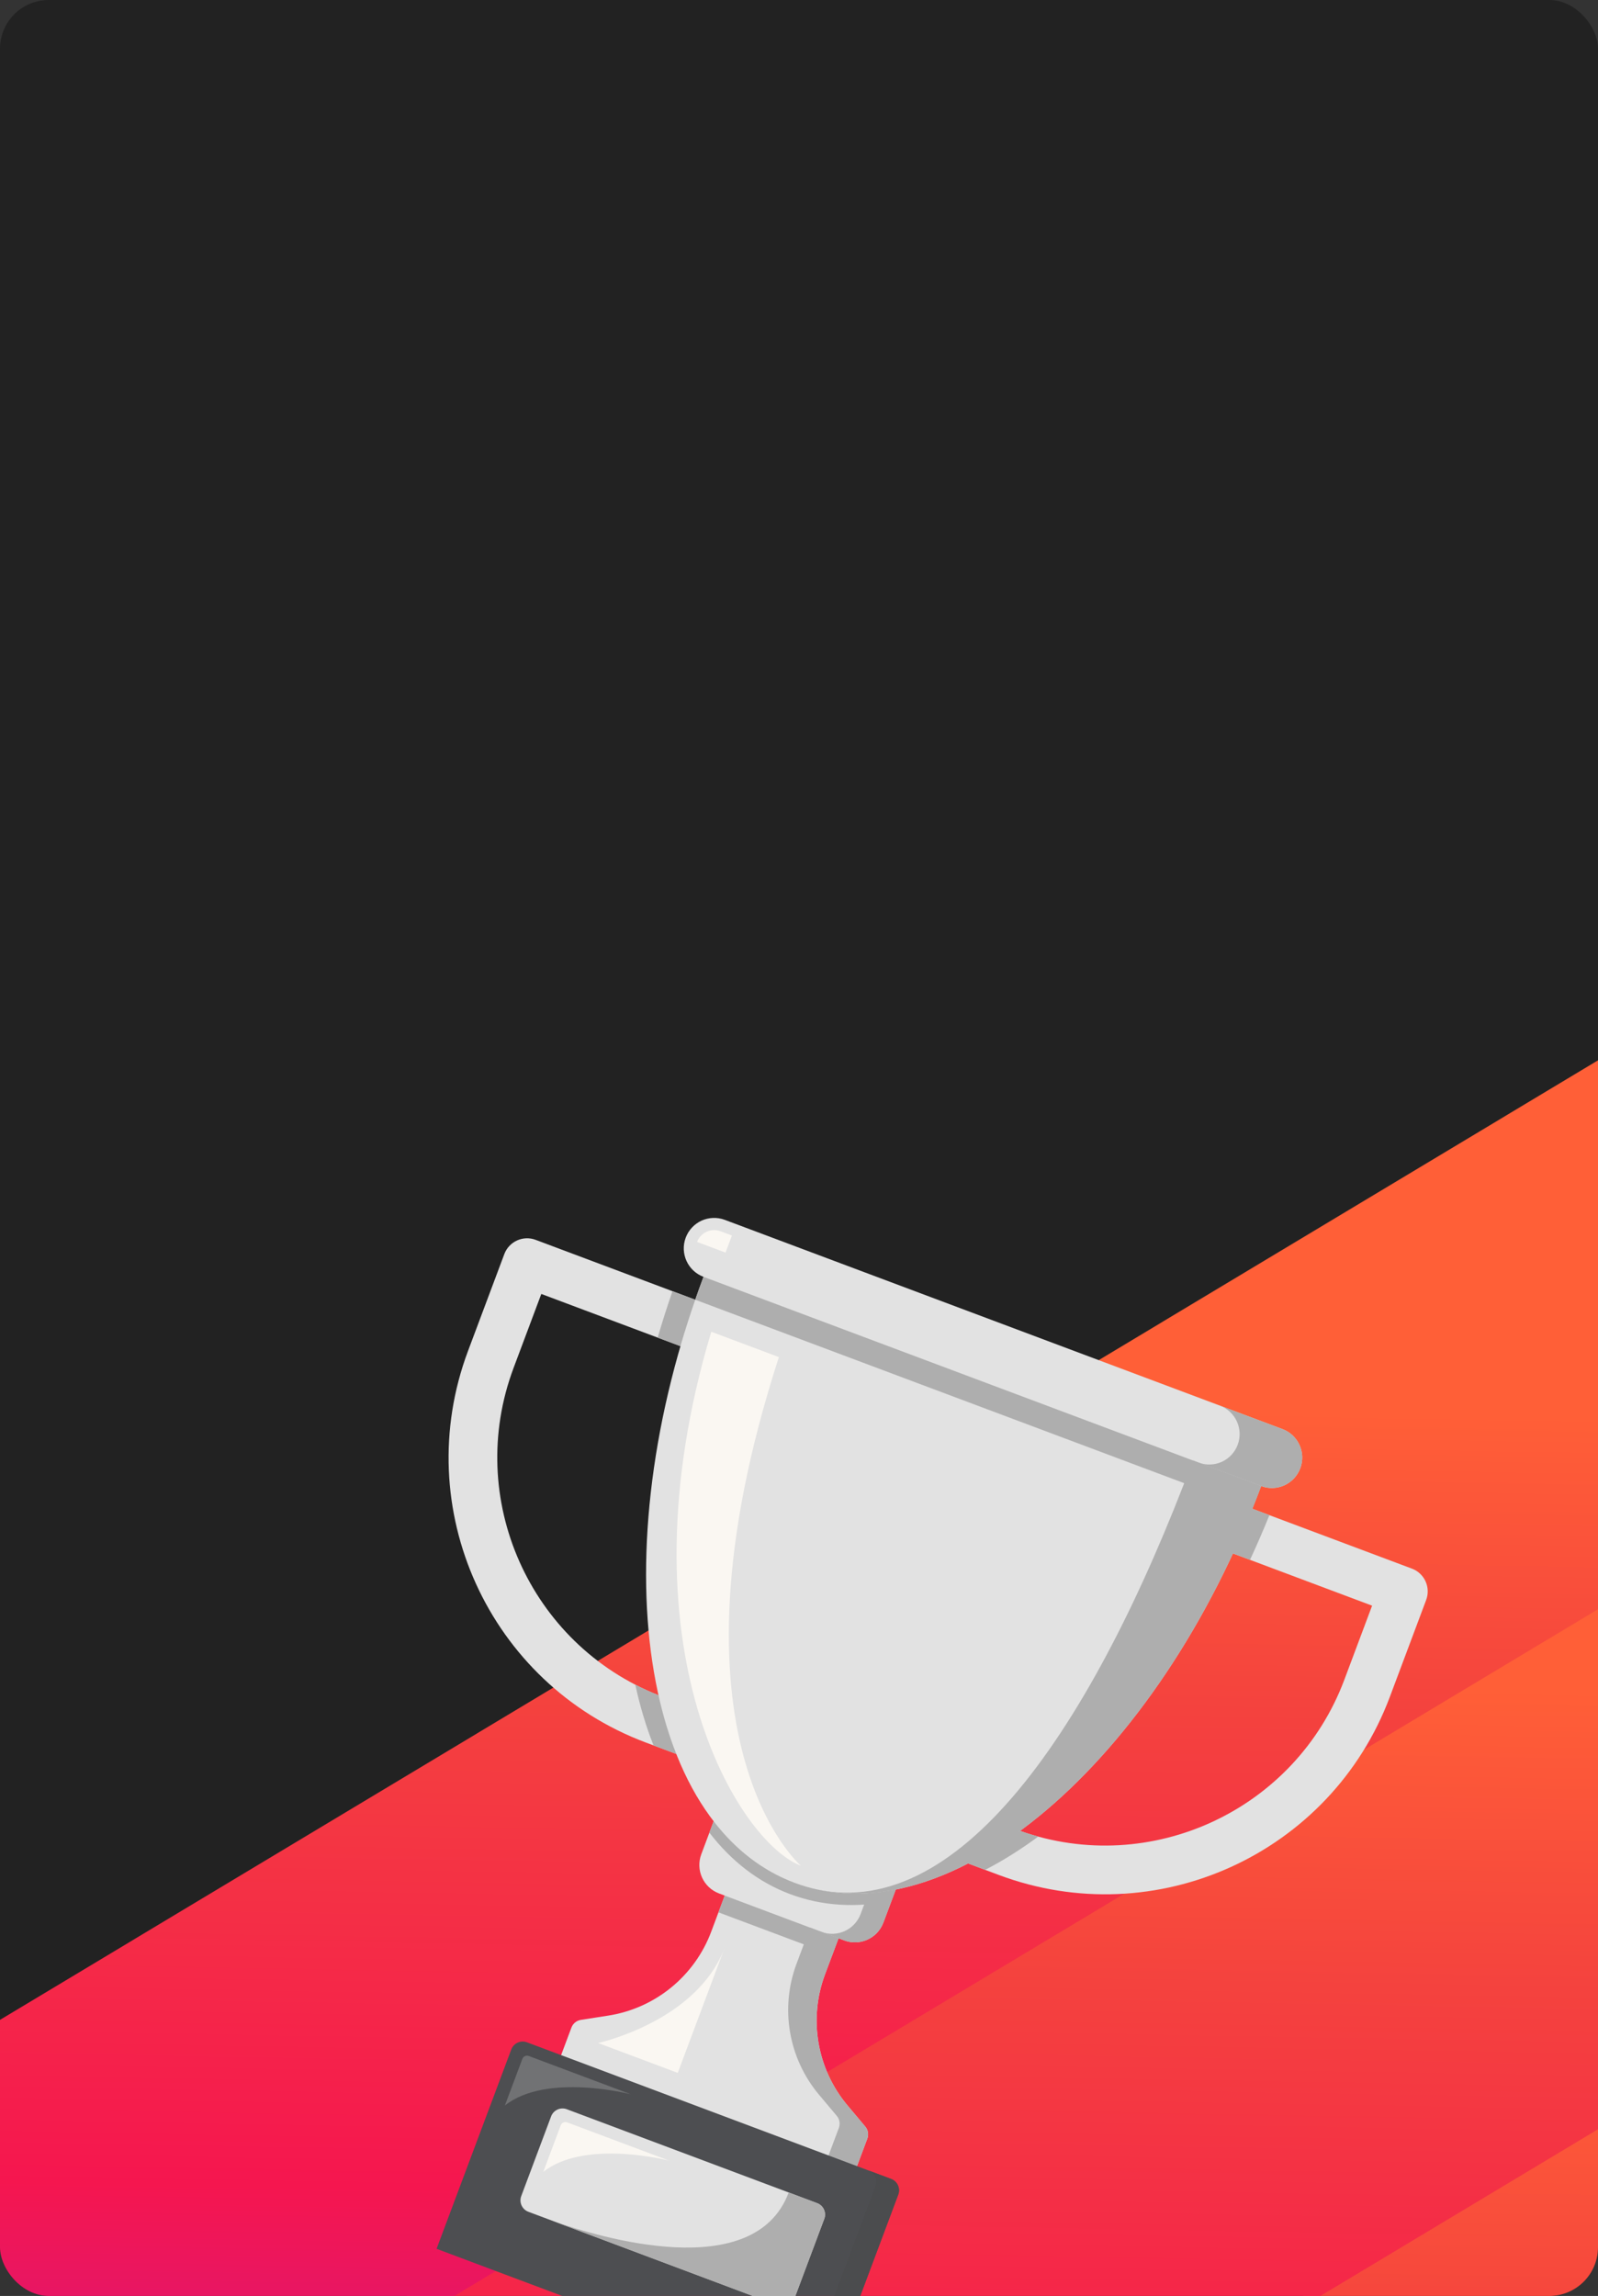 <?xml version="1.0" encoding="UTF-8"?> <svg xmlns="http://www.w3.org/2000/svg" width="328" height="471" viewBox="0 0 328 471" fill="none"><rect x="0" y="0" width="328" height="471" fill="#333333" stroke="none"/><g clip-path="url(#clip0_1831_473)"><rect width="328" height="471" rx="10" fill="#222222"></rect><rect x="74.19" y="586.987" width="489.268" height="96.551" transform="rotate(-30.969 74.19 586.987)" fill="url(#paint0_linear_1831_473)"></rect><rect x="12.707" y="513.413" width="489.268" height="96.551" transform="rotate(-30.969 12.707 513.413)" fill="url(#paint1_linear_1831_473)"></rect><rect x="-69" y="455.768" width="489.268" height="96.551" transform="rotate(-30.969 -69 455.768)" fill="url(#paint2_linear_1831_473)"></rect><path d="M292.73 328.221L285.28 348.087C273.18 380.354 237.217 396.713 204.968 384.62L196.792 381.555L209.378 375.597C236.2 385.107 265.9 371.346 275.936 344.584L281.632 329.392L246.593 316.252L251.267 307.341L289.811 321.795C292.392 322.762 293.698 325.638 292.73 328.221Z" fill="#E2E2E2"></path><path d="M178.024 438.723L174.154 449.042L113.418 426.267L117.288 415.948C117.603 415.106 118.352 414.494 119.241 414.361L124.816 413.492C134.464 411.992 142.553 405.415 145.985 396.264L150.073 385.36L173.433 394.12L169.344 405.024C165.913 414.174 167.683 424.448 173.966 431.922L177.595 436.243C178.177 436.928 178.339 437.881 178.024 438.723Z" fill="#E2E2E2"></path><path d="M178.019 438.722L174.15 449.041L168.31 446.851L172.18 436.532C172.495 435.691 172.334 434.737 171.751 434.052L168.122 429.732C161.839 422.258 160.069 411.984 163.501 402.834L167.59 391.93L173.43 394.12L169.341 405.023C165.91 414.174 167.679 424.448 173.962 431.923L177.591 436.243C178.174 436.927 178.335 437.882 178.019 438.722Z" fill="#AEAEAE"></path><path d="M183.86 387.633L181.318 394.411C180.109 397.636 176.51 399.273 173.286 398.064L147.59 388.428C144.367 387.22 142.732 383.621 143.941 380.396L146.483 373.618L183.86 387.633Z" fill="#E2E2E2"></path><path d="M172.114 397.627L148.754 388.867L147.465 392.303L170.825 401.063L172.114 397.627Z" fill="#AEAEAE"></path><path d="M184.371 450.209L169.033 491.111L89.609 461.328L104.946 420.426C105.429 419.141 106.874 418.483 108.159 418.965L182.912 446.996C184.196 447.477 184.853 448.923 184.371 450.209Z" fill="#4D4E51"></path><path d="M184.371 450.208L169.033 491.11L164.362 489.358L179.699 448.456C180.181 447.171 179.524 445.725 178.239 445.243L182.912 446.995C184.196 447.477 184.853 448.923 184.371 450.208Z" fill="#4B4C4E"></path><path d="M169.186 455.177L163.051 471.538C162.569 472.824 161.123 473.481 159.839 472.999L108.447 453.728C107.162 453.247 106.505 451.801 106.987 450.515L113.122 434.154C113.604 432.869 115.05 432.211 116.335 432.693L167.727 451.964C169.011 452.446 169.668 453.892 169.186 455.177Z" fill="#E2E2E2"></path><path d="M183.858 387.632L181.316 394.41C180.107 397.636 176.51 399.272 173.285 398.063L168.614 396.311C171.837 397.52 175.435 395.884 176.645 392.658L179.186 385.88L183.858 387.632Z" fill="#AEAEAE"></path><path d="M144.234 361.845L132.554 357.465C100.306 345.372 83.966 309.4 96.065 277.134L103.514 257.267C104.483 254.685 107.359 253.377 109.94 254.345L148.484 268.798L144.978 278.147L111.106 265.446L105.409 280.638C95.374 307.4 108.703 337.297 135.165 347.767L144.234 361.845Z" fill="#E2E2E2"></path><path d="M260.614 300.182L258.861 304.857C237.564 361.652 194.672 398.087 163.066 386.235C131.46 374.383 123.099 318.731 144.397 261.934L146.149 257.26L260.614 300.182Z" fill="#E2E2E2"></path><path d="M139.662 276.154L134.99 274.402C135.909 271.241 136.928 268.064 138.029 264.878L142.701 266.63C141.6 269.816 140.582 272.993 139.662 276.154Z" fill="#AEAEAE"></path><path d="M138.814 359.812L134.142 358.06C132.615 354.209 131.357 350.031 130.397 345.592C131.935 346.395 133.518 347.109 135.165 347.766C136.114 352.055 137.334 356.084 138.814 359.812Z" fill="#AEAEAE"></path><path d="M183.856 387.632L182.979 389.97C175.753 391.405 168.729 391.024 162.188 388.571C155.647 386.119 150.104 381.788 145.604 375.954L146.48 373.617C150.98 379.45 156.524 383.781 163.064 386.234C169.605 388.687 176.63 389.068 183.856 387.632Z" fill="#AEAEAE"></path><path d="M260.615 300.182L258.862 304.856C238.231 359.876 197.332 395.791 166.059 387.21C196.492 395.437 224.223 354.597 244.847 299.601L246.599 294.926L260.615 300.182Z" fill="#AEAEAE"></path><path d="M266.891 301.203C266.287 302.815 265.085 304.031 263.635 304.7C262.177 305.353 260.472 305.46 258.86 304.856L144.396 261.933C141.172 260.725 139.537 257.126 140.746 253.9C141.351 252.287 142.553 251.072 144.003 250.403C145.461 249.75 147.166 249.643 148.778 250.247L263.243 293.17C266.466 294.378 268.101 297.977 266.891 301.203Z" fill="#E2E2E2"></path><path d="M258.863 304.856C258.276 306.422 257.67 307.967 257.052 309.508L142.704 266.63C143.252 265.062 143.812 263.499 144.399 261.933L258.863 304.856Z" fill="#AEAEAE"></path><path d="M266.893 301.204C266.288 302.817 265.086 304.032 263.636 304.701C262.178 305.354 260.474 305.461 258.862 304.857L246.014 300.039C247.625 300.643 249.33 300.536 250.788 299.883C252.238 299.214 253.44 297.998 254.045 296.386C255.254 293.16 253.619 289.562 250.395 288.353L263.244 293.171C266.467 294.38 268.102 297.978 266.893 301.204Z" fill="#AEAEAE"></path><path d="M169.184 455.179L163.049 471.54C162.567 472.825 161.121 473.483 159.836 473.001L113.467 455.613C122.974 458.965 154.82 468.614 161.885 449.775L167.725 451.966C169.009 452.448 169.666 453.893 169.184 455.179Z" fill="#AEAEAE"></path><path d="M111.513 445.548L115.098 435.986C115.296 435.458 115.885 435.191 116.413 435.389L137.357 443.243C137.357 443.243 120.056 438.755 111.513 445.548Z" fill="#FAF7F2"></path><path d="M103.631 431.929L107.217 422.367C107.415 421.84 108.003 421.572 108.531 421.77L129.475 429.624C129.475 429.624 112.173 425.135 103.631 431.929Z" fill="#717274"></path><path d="M164.381 382.731C151.696 377.974 126.556 338.009 145.996 273.198L159.872 278.401C134.362 357.051 164.381 382.731 164.381 382.731Z" fill="#FAF7F2"></path><path d="M122.761 419.106C122.761 419.106 143.056 414.72 148.753 399.528L139.113 425.239L122.761 419.106Z" fill="#FAF7F2"></path><path d="M150.235 253.461L148.921 256.967L143.081 254.777C143.804 252.849 145.961 251.858 147.9 252.586L150.235 253.461Z" fill="#FAF7F2"></path><path d="M260.553 310.823C259.288 313.948 257.966 317.011 256.568 319.993L246.594 316.253L251.268 307.341L260.553 310.823Z" fill="#AEAEAE"></path><path d="M213.1 376.764C209.491 379.423 205.85 381.71 202.215 383.586L196.795 381.554L202.526 378.851L209.381 375.597C210.617 376.033 211.857 376.418 213.1 376.764Z" fill="#AEAEAE"></path></g><defs><linearGradient id="paint0_linear_1831_473" x1="98.694" y1="716.13" x2="240.882" y2="488.275" gradientUnits="userSpaceOnUse"><stop stop-color="#B718AB"></stop><stop offset="0.395" stop-color="#F5164F"></stop><stop offset="0.77" stop-color="#F4423E"></stop><stop offset="1" stop-color="#FF5F37"></stop></linearGradient><linearGradient id="paint1_linear_1831_473" x1="37.211" y1="642.557" x2="179.399" y2="414.701" gradientUnits="userSpaceOnUse"><stop stop-color="#B718AB"></stop><stop offset="0.395" stop-color="#F5164F"></stop><stop offset="0.77" stop-color="#F4423E"></stop><stop offset="1" stop-color="#FF5F37"></stop></linearGradient><linearGradient id="paint2_linear_1831_473" x1="-44.496" y1="584.911" x2="97.692" y2="357.055" gradientUnits="userSpaceOnUse"><stop stop-color="#B718AB"></stop><stop offset="0.395" stop-color="#F5164F"></stop><stop offset="0.77" stop-color="#F4423E"></stop><stop offset="1" stop-color="#FF5F37"></stop></linearGradient><clipPath id="clip0_1831_473"><rect width="328" height="471" rx="10" fill="white"></rect></clipPath></defs></svg> 